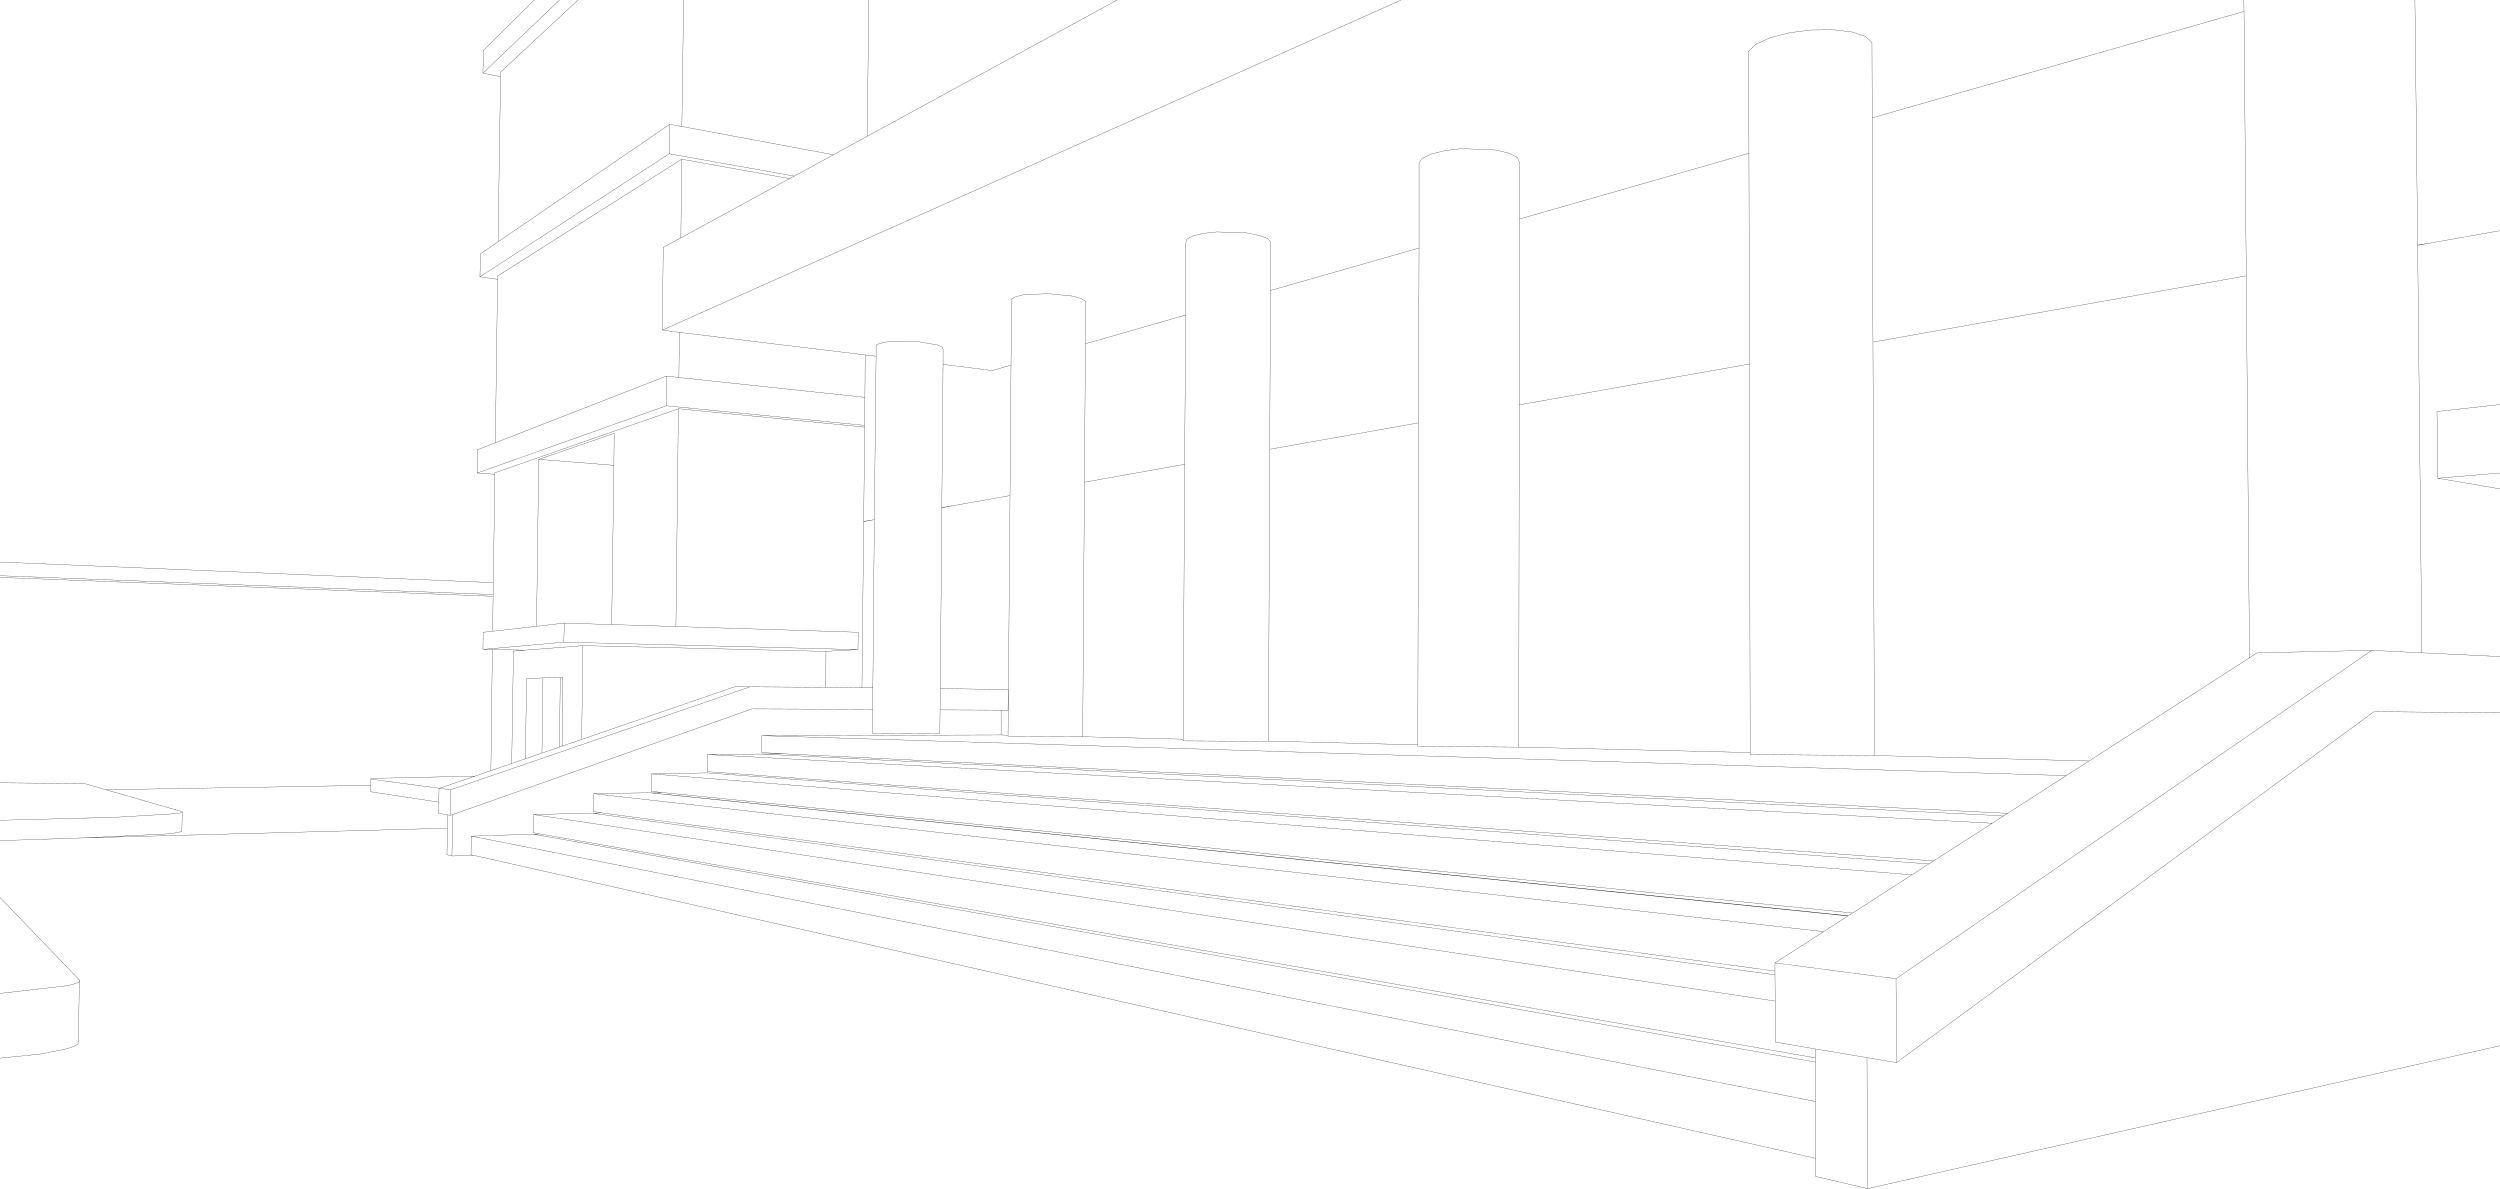 <?xml version="1.0" encoding="UTF-8" standalone="no"?>
<svg xmlns:xlink="http://www.w3.org/1999/xlink" height="239.6px" width="503.95px" xmlns="http://www.w3.org/2000/svg">
  <g transform="matrix(1.0, 0.0, 0.0, 1.0, -1.0, -1.0)">
    <path d="M488.35 50.45 L490.85 50.0 488.35 50.4 488.35 50.45 489.2 132.6 504.95 133.35 M504.95 82.55 L492.25 83.95 492.4 97.4 504.95 96.35 M504.95 47.5 L490.85 50.0 M488.35 50.4 L487.8 1.0 M504.95 99.55 L492.4 97.4 M283.45 1.0 L134.5 67.55 137.95 68.0 175.4 72.55 177.6 72.8 177.6 70.6 178.2 70.25 179.55 69.95 181.55 69.8 186.25 69.9 190.0 70.55 190.95 71.0 191.1 71.4 191.1 74.45 201.0 75.7 204.8 74.6 204.9 61.25 Q205.35 61.05 205.75 60.8 L207.4 60.4 212.35 60.2 217.3 60.7 219.0 61.2 219.85 61.75 219.8 70.3 240.0 64.5 240.05 49.9 240.25 49.2 241.45 48.55 243.55 48.05 246.3 47.75 252.3 47.95 254.75 48.45 256.45 49.05 257.15 49.75 257.1 59.55 287.05 51.0 287.05 33.9 287.7 32.9 289.5 32.05 292.3 31.35 295.7 30.95 302.6 31.25 305.25 31.9 306.85 32.75 307.3 33.7 307.3 45.15 353.55 31.9 353.5 11.3 355.0 9.9 357.85 8.6 361.7 7.6 366.1 7.05 370.55 7.0 374.35 7.45 377.05 8.35 378.35 9.6 378.4 24.75 453.35 3.3 453.3 1.0 M378.4 24.75 L378.55 69.95 378.6 69.95 453.8 56.6 453.35 3.3 M307.3 45.15 L307.25 82.6 307.3 82.6 353.55 74.4 353.65 74.4 353.55 31.9 M353.65 74.4 L353.8 152.7 353.8 153.1 378.85 153.3 378.55 69.95 M358.8 197.5 L358.8 196.75 122.25 164.85 120.75 164.95 121.65 165.1 358.7 197.5 358.8 197.5 358.85 202.8 358.85 211.05 366.95 212.45 377.35 214.2 383.3 215.2 383.2 198.3 358.8 195.1 358.8 196.75 M383.2 198.3 L479.1 132.1 455.95 132.6 454.45 133.6 422.1 154.4 417.5 157.35 405.7 164.95 404.85 165.5 404.8 165.5 402.6 166.95 390.75 174.55 389.85 175.15 389.8 175.15 386.4 177.35 374.45 185.05 373.55 185.6 373.5 185.65 368.6 188.8 358.8 195.1 M404.85 165.5 L403.6 165.4 404.8 165.5 M389.85 175.15 L388.35 175.05 389.8 175.15 M378.85 153.3 L422.1 154.4 M454.45 133.6 L453.8 56.6 M366.95 212.45 L366.95 214.25 366.95 215.1 367.0 223.05 367.0 234.5 367.0 238.15 377.45 240.6 377.35 214.2 M383.3 215.2 L479.55 144.45 504.95 144.7 M377.45 240.6 L504.95 211.8 M489.2 132.6 L479.1 132.1 M257.1 59.55 L256.95 91.55 257.0 91.55 286.9 86.25 286.95 86.25 287.05 51.0 M138.8 1.0 L138.45 26.5 169.0 32.2 175.85 28.45 176.1 1.0 M175.35 81.1 L137.85 77.1 135.35 76.8 135.3 82.8 175.3 86.75 175.35 81.1 175.4 72.55 M175.3 86.75 L175.3 87.1 175.1 106.1 177.25 105.75 177.6 72.8 M219.8 70.3 L219.6 98.2 239.75 94.6 239.8 94.6 240.0 64.5 M226.2 1.0 L175.85 28.45 M204.55 100.9 L193.05 102.95 190.85 103.35 190.55 139.8 204.25 140.0 204.2 144.15 202.8 144.15 202.8 149.15 204.2 149.2 204.6 100.9 204.55 100.9 M193.05 102.95 L190.85 103.3 190.85 103.35 M175.1 106.1 L175.1 106.15 177.25 105.75 176.95 139.65 176.9 144.0 176.85 148.8 190.3 148.85 190.45 148.8 190.5 144.1 190.55 139.8 M175.1 106.15 L174.75 139.65 176.95 139.65 M175.3 87.1 L137.75 83.4 137.25 127.3 174.0 128.45 173.95 131.95 167.3 132.3 167.5 132.3 167.45 139.55 174.75 139.65 M204.2 149.2 L204.2 149.45 218.75 149.5 219.25 149.5 219.6 98.2 M239.8 94.6 L239.5 150.0 239.5 150.3 239.7 150.35 256.0 150.45 256.6 150.4 256.7 150.4 256.95 91.55 M218.75 149.5 L239.5 150.0 M202.8 144.15 L190.5 144.1 M286.95 86.25 L286.8 151.15 286.8 151.45 306.75 151.6 307.0 151.6 307.15 151.55 307.25 82.6 M256.7 150.4 L286.8 151.15 M190.85 103.3 L191.1 74.45 M204.8 74.6 L204.6 100.9 M117.5 1.0 L101.9 15.55 101.9 16.45 101.4 49.75 136.0 26.05 138.45 26.5 M101.4 49.75 L97.85 52.15 97.75 56.8 135.9 32.0 136.0 26.05 M97.75 56.8 L101.3 57.3 101.3 56.65 138.4 33.1 160.15 37.0 161.1 36.5 135.9 32.0 M134.5 67.55 L134.7 50.85 138.25 48.95 138.4 33.1 M160.15 37.0 L138.25 48.95 M113.8 1.0 L98.35 15.75 101.9 16.45 M98.35 15.75 L98.45 11.15 108.7 1.0 M137.75 83.4 L100.75 96.3 100.75 96.6 100.45 118.45 100.4 120.85 100.4 121.2 100.3 128.25 109.15 127.25 109.6 93.6 124.8 88.35 124.75 94.8 124.3 126.9 137.25 127.3 M100.75 96.6 L97.2 96.35 97.25 91.65 100.85 90.25 101.3 57.3 M137.95 68.0 L137.85 77.1 M109.6 93.6 L124.75 94.8 M135.35 76.8 L100.85 90.25 M97.2 96.35 L135.3 82.8 M1.0 166.35 L24.25 165.75 36.8 165.0 37.75 164.8 37.65 164.6 22.35 160.2 18.0 158.95 1.0 158.8 M37.75 164.8 L37.65 168.6 36.7 168.85 34.8 169.1 17.9 169.9 91.2 167.95 91.2 165.25 89.4 164.95 89.45 162.7 76.0 160.65 75.7 160.55 75.75 159.3 22.35 160.2 M1.0 170.45 L17.9 169.9 M75.75 159.3 L75.75 158.0 76.1 157.9 96.75 157.45 99.95 156.35 100.25 131.95 98.35 131.9 98.4 128.45 100.3 128.25 M75.75 158.0 L76.0 158.1 89.6 159.9 96.75 157.45 M89.6 159.9 L89.5 159.9 91.85 160.2 152.2 139.45 149.2 139.4 118.25 150.05 114.3 151.4 113.75 151.6 110.25 152.8 106.9 153.95 104.15 154.9 99.95 156.35 M98.35 131.9 L114.65 130.45 114.75 126.6 109.15 127.25 M118.25 150.05 L118.5 131.15 106.9 132.05 104.5 132.25 104.15 154.9 M106.9 153.95 L107.15 137.8 110.45 137.65 113.95 137.6 114.45 137.55 114.3 151.4 M106.9 132.05 L100.25 131.95 M176.9 144.0 L152.6 143.9 92.25 165.2 92.1 173.55 95.95 173.45 95.95 173.3 96.0 169.55 108.35 169.15 108.5 169.2 108.6 169.2 109.8 169.1 108.5 168.85 108.55 165.2 120.45 164.9 120.6 164.95 120.75 164.95 M108.5 169.2 L109.3 169.3 108.6 169.2 M122.25 164.85 L120.6 164.6 120.65 161.0 132.1 160.8 132.25 160.85 132.45 160.85 134.45 160.75 132.25 160.5 132.3 157.0 143.55 156.8 388.35 175.05 M91.85 160.2 L91.75 165.35 92.25 165.2 M91.75 165.35 L91.2 165.25 M89.5 159.9 L89.45 162.7 M95.95 173.45 L96.4 173.4 95.95 173.3 M91.2 167.95 L91.1 173.3 92.1 173.55 M390.75 174.55 L143.55 156.55 143.6 153.1 154.4 153.0 159.0 152.95 154.5 152.7 154.55 149.3 202.8 149.15 M110.25 152.8 L110.45 137.65 M113.75 151.6 L113.95 137.6 M114.75 126.6 L124.3 126.9 M120.6 164.95 L121.65 165.1 M1.0 117.4 L100.4 121.2 M100.4 120.85 L1.0 117.05 M100.45 118.45 L1.0 114.3 M1.0 214.3 L9.35 213.45 14.3 212.45 15.85 211.95 16.7 211.5 16.8 211.05 17.0 198.55 16.95 198.95 16.1 199.3 14.55 199.7 1.0 201.25 M1.0 181.9 L17.0 198.55 M114.65 130.45 L173.95 131.95 M118.5 131.15 L167.3 132.3 M167.45 139.55 L152.2 139.45 M161.1 36.5 L169.0 32.2 M405.7 164.95 L159.0 152.95 M96.0 169.55 L367.0 223.05 M96.4 173.4 L367.0 234.5 M366.95 215.1 L109.3 169.3 M366.95 214.25 L109.8 169.1 M386.4 177.35 L132.3 157.0 M134.45 160.75 L374.45 185.05 M132.45 160.85 L373.55 185.6 M132.25 160.85 L373.5 185.65 M154.4 153.0 L403.6 165.4 M402.6 166.95 L143.6 153.1 M417.5 157.35 L154.55 149.3 M358.85 202.8 L108.55 165.2 M120.65 161.0 L368.6 188.8 M353.8 152.7 L307.0 151.6" fill="none" stroke="#000000" stroke-linecap="round" stroke-linejoin="round" stroke-width="0.05"/>
  </g>
</svg>
